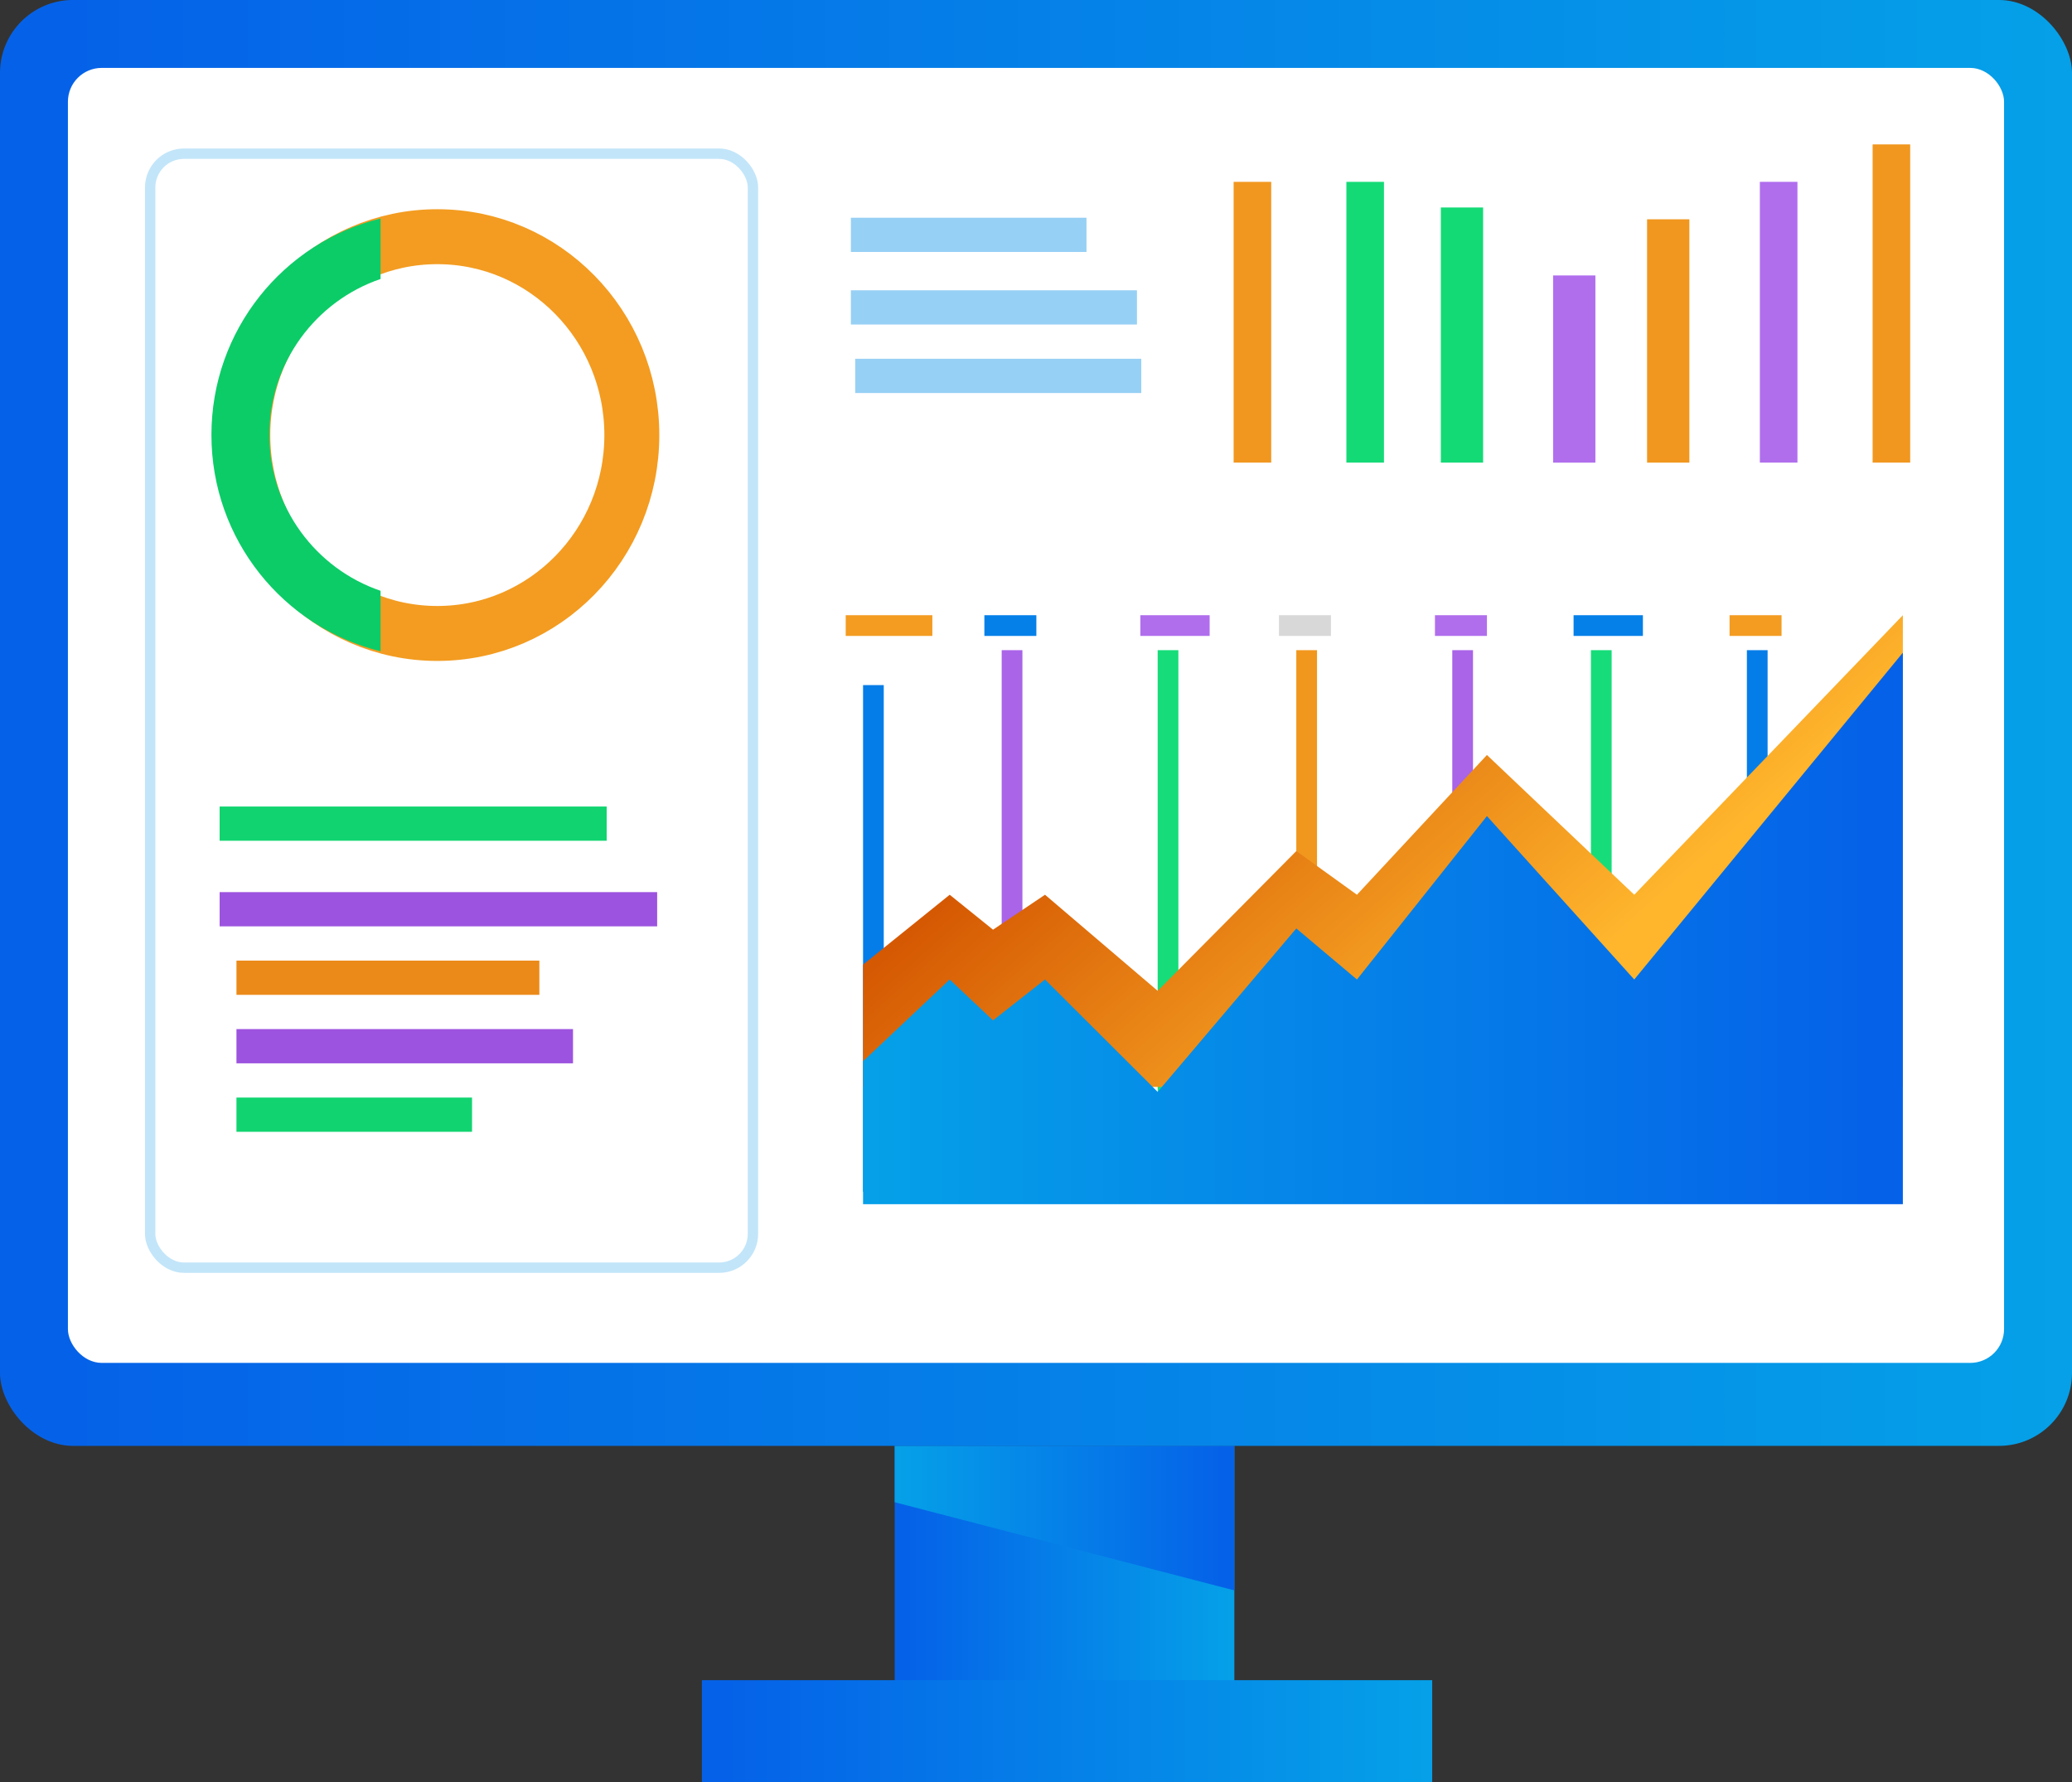 <?xml version="1.0" encoding="UTF-8"?>
<svg width="100px" height="86px" viewBox="0 0 100 86" version="1.1" xmlns="http://www.w3.org/2000/svg" xmlns:xlink="http://www.w3.org/1999/xlink">
    <rect x="0" y="0" width="100" height="86" fill="#333333" stroke="none"/>
    <title>Group 2</title>
    <defs>
        <linearGradient x1="-0.618%" y1="50%" x2="96.185%" y2="50%" id="linearGradient-1">
            <stop stop-color="#05A1E8" offset="0%"></stop>
            <stop stop-color="#0562E8" offset="100%"></stop>
        </linearGradient>
        <linearGradient x1="-0.618%" y1="50%" x2="96.185%" y2="50%" id="linearGradient-2">
            <stop stop-color="#05A1E8" offset="0%"></stop>
            <stop stop-color="#0562E8" offset="100%"></stop>
        </linearGradient>
        <linearGradient x1="-0.618%" y1="50%" x2="96.185%" y2="50%" id="linearGradient-3">
            <stop stop-color="#05A1E8" offset="0%"></stop>
            <stop stop-color="#0562E8" offset="100%"></stop>
        </linearGradient>
        <linearGradient x1="-0.618%" y1="50%" x2="96.185%" y2="50%" id="linearGradient-4">
            <stop stop-color="#05A1E8" offset="0%"></stop>
            <stop stop-color="#0562E8" offset="100%"></stop>
        </linearGradient>
        <linearGradient x1="18.282%" y1="33.878%" x2="75.323%" y2="62.871%" id="linearGradient-5">
            <stop stop-color="#D35400" offset="0%"></stop>
            <stop stop-color="#FFB62D" offset="100%"></stop>
        </linearGradient>
        <linearGradient x1="-0.618%" y1="50%" x2="96.185%" y2="50%" id="linearGradient-6">
            <stop stop-color="#05A1E8" offset="0%"></stop>
            <stop stop-color="#0562E8" offset="100%"></stop>
        </linearGradient>
    </defs>
    <g id="Page-1" stroke="none" stroke-width="1" fill="none" fill-rule="evenodd">
        <g id="Artboard" transform="translate(-9, -17)">
            <g id="Group-2" transform="translate(9, 17)">
                <g id="Group-13" transform="translate(0, 0)" fill-rule="nonzero">
                    <rect id="Rectangle" fill="url(#linearGradient-1)" transform="translate(50, 34.889) rotate(-180) translate(-50, -34.889) " x="0" y="1.33852717e-13" width="100" height="69.779" rx="3.523"></rect>
                    <rect id="Rectangle" fill="#FFFFFF" transform="translate(50, 34.525) rotate(-180) translate(-50, -34.525) " x="3.279" y="3.276" width="93.443" height="62.497" rx="1.632"></rect>
                    <rect id="Rectangle" fill="url(#linearGradient-2)" transform="translate(51.376, 75.512) rotate(-180) translate(-51.376, -75.512) " x="43.179" y="69.779" width="16.393" height="11.467"></rect>
                    <polygon id="Path" fill="url(#linearGradient-3)" points="59.573 76.753 43.179 72.498 43.179 69.779 59.573 69.779"></polygon>
                    <rect id="Rectangle" fill="url(#linearGradient-4)" transform="translate(51.499, 83.543) rotate(-180) translate(-51.499, -83.543) " x="33.876" y="81.086" width="35.246" height="4.914"></rect>
                </g>
                <rect id="Rectangle" fill="#F1971F" x="59.538" y="8.776" width="1.814" height="13.55"></rect>
                <rect id="Rectangle-Copy-118" fill="#14DA76" x="64.98" y="8.776" width="1.814" height="13.55"></rect>
                <rect id="Rectangle-Copy-136" fill="#14DA76" x="69.538" y="10.013" width="2.041" height="12.313"></rect>
                <rect id="Rectangle-Copy-121" fill="#B06EED" x="84.935" y="8.776" width="1.814" height="13.55"></rect>
                <rect id="Rectangle-Copy-122" fill="#F1971F" x="90.377" y="6.969" width="1.814" height="15.357"></rect>
                <rect id="Rectangle-Copy-119" fill="#F1971F" x="79.492" y="10.583" width="2.041" height="11.744"></rect>
                <rect id="Rectangle-Copy-120" fill="#B06EED" x="74.957" y="13.293" width="2.041" height="9.034"></rect>
                <rect id="Rectangle" fill="#11D470" x="10.6" y="38.923" width="18.68" height="1.652"></rect>
                <rect id="Rectangle-Copy-100" fill="#EB8A19" x="11.412" y="46.359" width="14.619" height="1.652"></rect>
                <rect id="Rectangle-Copy-114" fill="#11D470" x="11.412" y="52.969" width="11.37" height="1.652"></rect>
                <rect id="Rectangle-Copy-115" fill="#058EE8" opacity="0.415" x="41.066" y="10.508" width="11.37" height="1.652"></rect>
                <rect id="Rectangle-Copy-117" fill="#058EE8" opacity="0.415" x="41.274" y="17.315" width="13.807" height="1.652"></rect>
                <rect id="Rectangle-Copy-129" fill="#F39C21" x="40.816" y="29.69" width="4.182" height="1"></rect>
                <rect id="Rectangle-Copy-130" fill="#0580E8" x="47.508" y="29.69" width="2.509" height="1"></rect>
                <rect id="Rectangle-Copy-133" fill="#B06EED" x="69.254" y="29.69" width="2.509" height="1"></rect>
                <rect id="Rectangle-Copy-135" fill="#F39C21" x="83.473" y="29.69" width="2.509" height="1"></rect>
                <rect id="Rectangle-Copy-131" fill="#B06EED" x="55.035" y="29.69" width="3.346" height="1"></rect>
                <rect id="Rectangle-Copy-132" fill="#D8D8D8" x="61.726" y="29.69" width="2.509" height="1"></rect>
                <rect id="Rectangle-Copy-134" fill="#0580E8" x="75.945" y="29.69" width="3.346" height="1"></rect>
                <g id="Group" transform="translate(41.653, 31.377)">
                    <rect id="Rectangle" fill="#057DE8" x="4.32193963e-14" y="1.686" width="1" height="24.451"></rect>
                    <rect id="Rectangle-Copy-123" fill="#A964E8" x="6.691" y="-4.72849273e-14" width="1" height="24.451"></rect>
                    <rect id="Rectangle-Copy-124" fill="#16DD79" x="14.219" y="-4.72849273e-14" width="1" height="24.451"></rect>
                    <rect id="Rectangle-Copy-125" fill="#F1971E" x="20.91" y="-4.72849273e-14" width="1" height="24.451"></rect>
                    <rect id="Rectangle-Copy-126" fill="#A964E8" x="28.438" y="-4.72849273e-14" width="1" height="24.451"></rect>
                    <rect id="Rectangle-Copy-127" fill="#16DD79" x="35.129" y="-4.72849273e-14" width="1" height="24.451"></rect>
                    <rect id="Rectangle-Copy-128" fill="#057DE8" x="42.656" y="-4.72849273e-14" width="1" height="24.451"></rect>
                </g>
                <polygon id="Path-17-Copy" fill="url(#linearGradient-5)" fill-rule="nonzero" points="41.653 52.455 91.837 52.455 91.837 29.69 78.873 43.181 71.763 36.436 65.49 43.181 62.563 41.073 55.872 47.818 50.435 43.181 47.926 44.867 45.835 43.181 41.653 46.553"></polygon>
                <polygon id="Path-17" fill="url(#linearGradient-6)" fill-rule="nonzero" points="41.653 58.116 91.837 58.116 91.837 31.497 78.873 47.271 71.763 39.384 65.49 47.271 62.563 44.807 55.872 52.694 50.435 47.271 47.926 49.243 45.835 47.271 41.653 51.215"></polygon>
                <rect id="Rectangle-Copy-116" fill="#058EE8" opacity="0.415" x="41.066" y="14.01" width="13.807" height="1.652"></rect>
                <rect id="Rectangle-Copy-113" fill="#9C53DF" x="11.412" y="49.664" width="16.243" height="1.652"></rect>
                <rect id="Rectangle-Copy-99" fill="#9C53DF" x="10.6" y="43.054" width="21.116" height="1.652"></rect>
                <rect id="Rectangle" stroke="#0596E8" stroke-width="0.5" opacity="0.243" x="7.247" y="7.417" width="29.092" height="53.762" rx="1.632"></rect>
                <ellipse id="Oval" stroke="#F39C21" stroke-width="2.652" cx="21.106" cy="20.997" rx="9.388" ry="9.574"></ellipse>
                <path d="M18.367,10.545 L18.367,13.464 C15.245,14.529 12.999,17.495 12.999,20.988 C12.999,24.481 15.245,27.447 18.367,28.512 L18.367,31.432 C13.682,30.283 10.204,26.043 10.204,20.988 C10.204,15.933 13.682,11.693 18.367,10.545 Z" id="Combined-Shape" fill="#0CCC68"></path>
            </g>
        </g>
    </g>
</svg>